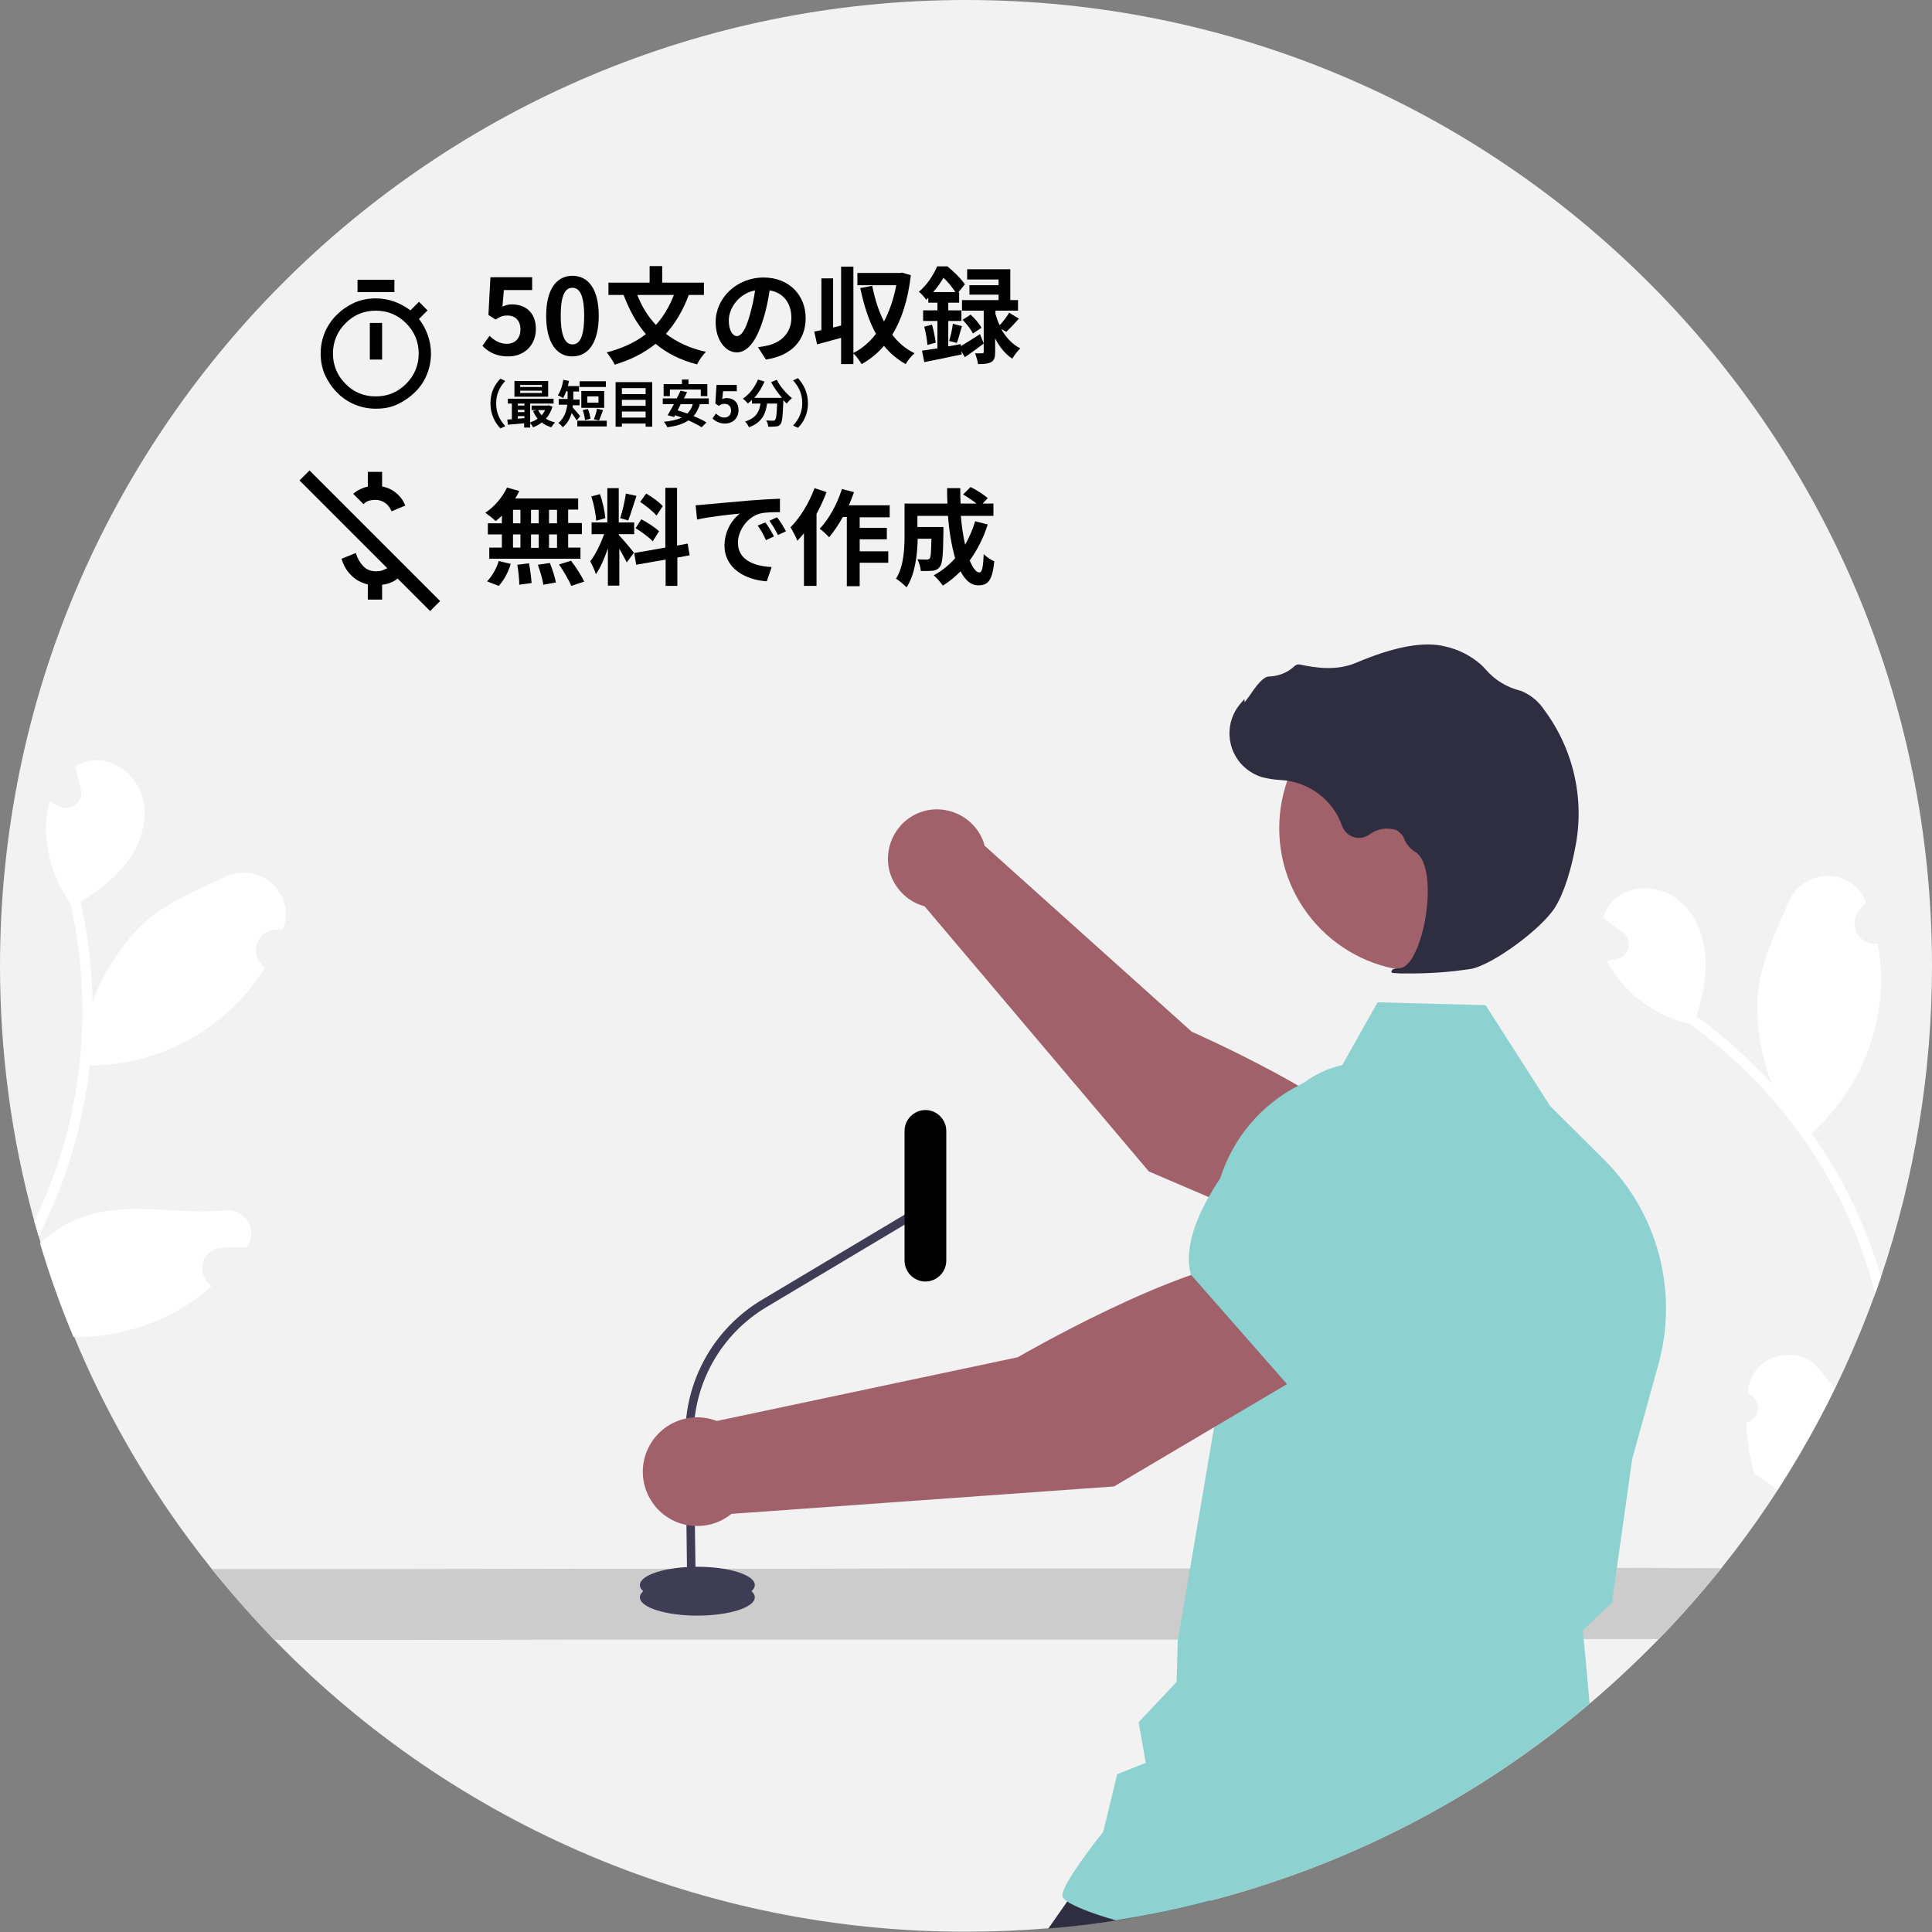 <?xml version="1.0" encoding="utf-8"?>
<!-- Generator: Adobe Illustrator 28.1.0, SVG Export Plug-In . SVG Version: 6.00 Build 0)  -->
<svg version="1.1" id="レイヤー_1" xmlns="http://www.w3.org/2000/svg" xmlns:xlink="http://www.w3.org/1999/xlink" x="0px"
	 y="0px" viewBox="0 0 676 676" style="enable-background:new 0 0 676 676;" xml:space="preserve">
<rect x="0" y="0" width="676" height="676" fill="#808080" stroke="none"/>
<style type="text/css">
	.st0{fill:#F2F2F2;}
	.st1{fill:#2F2E41;}
	.st2{fill:#CCCCCC;}
	.st3{fill:#3F3D56;}
	.st4{fill:#A0616A;}
	.st5{fill:#6C63FF;}
	.st6{fill:#8DD2D0;}
	.st7{fill:#FFFFFF;}
</style>
<path class="st0" d="M676,338c0,37-6,73.7-17.8,108.7c-0.7,2-1.4,4-2.1,6c-12.6,34.7-30.7,67.2-53.8,96
	c-6.9,8.6-14.2,16.9-21.9,24.8c-7.7,7.9-15.8,15.5-24.2,22.6c-47.2,40-104.6,66.3-165.8,75.8h0c-7.8,1.2-15.7,2.2-23.6,2.8
	c-9.5,0.8-19.1,1.2-28.8,1.2c-91.1,0.1-178.4-36.7-241.9-102c-2.2-2.3-4.4-4.6-6.5-6.9c-5.3-5.8-10.5-11.8-15.4-17.9
	c-2.8-3.5-5.5-7-8.1-10.5c-16.2-21.9-29.8-45.8-40.2-71c-4.5-10.7-8.4-21.7-11.7-32.8c-0.2-0.8-0.5-1.6-0.7-2.4
	c-0.5-1.7-1-3.4-1.5-5.1C4,398.3,0,368.2,0,338C0,151.3,151.3,0,338,0S676,151.3,676,338z"/>
<path class="st1" d="M430.3,641l-6.8,24.1c-10.9,2.8-22,5.1-33.1,6.9h0c-7.8,1.2-15.7,2.2-23.6,2.8L389,643l3.2-0.3L430.3,641z"/>
<path class="st2" d="M602.3,548.7c-6.9,8.6-14.2,16.9-21.9,24.8l-26.4,0l-141.9,0.2l-25.5,0l-17,0l-25.3,0l-19.4,0l-35.9,0l-21.2,0
	l-44.6,0l-21.3,0l-59,0.1l-37,0l-9.9,0c-2.2-2.3-4.4-4.6-6.5-6.9c-5.3-5.8-10.5-11.8-15.4-17.9l20.6,0l14,0l32.5,0l62.6-0.1l21.2,0
	l8.6,0h0l6.7,0l3,0l7.7,0h3.3l22.9,0l49.3-0.1l21.7,0l20.8,0l19.5,0l28,0l149.3-0.2L602.3,548.7z"/>
<ellipse class="st3" cx="244" cy="558.9" rx="20.1" ry="6.4"/>
<ellipse class="st3" cx="244" cy="554.6" rx="20.1" ry="6.4"/>
<path class="st3" d="M240.5,558.9l3,0l-0.8-56c-0.2-18.6,9.4-35.9,25.4-45.5l57.3-34.2l-1.5-2.6l-57.3,34.2
	c-16.9,10.1-27.1,28.4-26.8,48.1L240.5,558.9z"/>
<path d="M323.8,448.4L323.8,448.4c-4,0-7.3-3.3-7.3-7.3v-45.4c0-4,3.3-7.3,7.3-7.3h0c4,0,7.3,3.3,7.3,7.3v45.4
	C331.1,445.1,327.8,448.4,323.8,448.4z"/>
<path class="st4" d="M323.5,317.1l78.5,92.8l67,28.7l17.8-34.7c-16.4-19.5-69.8-42.9-69.8-42.9l-72.5-65.1c-0.1-0.5-0.3-1-0.4-1.4
	c-3.3-8.9-13.2-13.5-22.1-10.3c-8.9,3.3-13.5,13.2-10.3,22.1C313.7,311.6,318.1,315.7,323.5,317.1L323.5,317.1z"/>
<path class="st5" d="M479.9,393.3l-17.3,44.3l0,0.2c1.7,17,28.3,32.8,50.4,43c15.1,7,33,1.1,41-13.5l0,0c5.7-10.6,4.9-23.5-2-33.4
	l-17.5-24.5L479.9,393.3z"/>
<path class="st6" d="M580.3,477.3l-9.2,33.2l-5.4,38.3l-1.7,11.8l0,0.2l-10.2,9.7l0.3,3l0.8,8.1l1.3,14.5
	c-47.2,40-104.6,66.3-165.8,75.8c0,0,0,0,0,0c-8.2-2.3-14.6-4.9-17.2-6.7c-1-0.7-1.5-1.4-1.5-2c0.1-4.3,12.4-19.9,14.3-22.2
	l4.9-20.2l10-4l-2.5-14.2l13.3-14.1l0.4-14.5l0.1-0.4l4.2-24.8l8.4-49.4l0.9-5.1l-0.8-39l-0.2-11.8l-0.3-13.5
	c-0.1-3.5,0.2-6.9,0.8-10.3c0.4-2.6,1-5.1,1.8-7.6c4.5-14,14.3-25.6,27.4-32.3c0.5-0.3,1-0.5,1.5-0.8c0,0,0,0,0,0
	c4-1.9,8.2-3.3,12.5-4.2l1.3-2.2l12.3-21.9l37.8,1l22.6,35.3l18.8,18.7C580.1,424.4,587.3,451.8,580.3,477.3z"/>
<circle class="st4" cx="497.7" cy="289.8" r="50.1"/>
<path class="st1" d="M491.6,340.6c7.8,0.1,15.5-0.4,23.2-1.6c7.6-1.5,24.6-14,29.3-21.5l0,0c3.5-5.6,5.8-14.3,7-20.6
	c3.5-16.9-0.4-34.5-10.7-48.4c-1.9-2.9-4.6-5.2-7.8-6.6c-0.3-0.1-0.6-0.2-0.9-0.3c-4.6-1.2-8.7-3.7-11.8-7.3c-0.6-0.7-1.3-1.4-2-2
	c-3.5-3-7.7-5.1-12.2-6.1c-7.3-1.9-17.8,0-31.2,5.7c-6.8,2.9-14.1,1.8-19.8,0.6c-0.6-0.1-1.3,0.1-1.8,0.6c-2.4,2.3-5.6,3.5-8.9,3.6
	c-2,0.1-4.2,2.9-6.7,6.6c-0.6,0.8-1.3,1.8-1.8,2.4l-0.1-1.1l-1.1,1.3c-5.9,6.5-5.4,16.6,1.1,22.5c1.8,1.6,3.8,2.8,6.1,3.5
	c2,0.5,4.1,0.9,6.3,1c1.3,0.1,2.6,0.2,3.9,0.5c8.3,1.7,15.1,7.6,17.9,15.6c1.2,3.3,4.8,5,8,3.8c0.5-0.2,1-0.4,1.4-0.7
	c2.7-2.1,6.2-2.7,9.5-1.7c1.4,0.8,2.5,2,3,3.5c0.7,1.6,1.9,3,3.4,4c5.1,2.7,5.5,14.4,3.7,24.2c-1.8,9.5-5.3,16.3-8.6,16.6
	c-2.5,0.3-2.8,0.4-3,0.9l-0.2,0.4l0.3,0.4C488.6,340.5,490.1,340.7,491.6,340.6z"/>
<path class="st4" d="M459.1,479.1l-19.3-38.5c-28,1.9-83.7,34.3-83.7,34.3l-105.3,22.3c-9.8-3.8-20.8,1.1-24.6,10.9
	c-3.8,9.8,1.1,20.8,10.9,24.6c6.4,2.4,13.6,1.3,18.8-3l133.9-9.6L459.1,479.1z"/>
<path class="st6" d="M451.3,485.4l50.5-37.5l8.9-32c3.5-12.8-0.6-26.6-10.5-35.4l0,0c-13.8-12.1-34.6-11.4-47.6,1.5
	c-19,19-40.6,45.4-36,63.7l0,0.2L451.3,485.4z"/>
<path class="st7" d="M86.5,436.1c-0.1,0.1-0.1,0.2-0.2,0.3c-2-0.1-4-0.1-6,0c-1.1,0.1-2.3,0.2-3.4,0.3c-3.9,0.5-6.7,4.2-6.1,8.1
	c0.3,2,1.4,3.8,3,4.9l0.1,0.1c0.1,0.1,0.2,0.1,0.2,0.2c-13.3,11.8-30.6,18.1-48.4,17.8c-4.5-10.7-8.4-21.7-11.7-32.8
	c5.4-5.1,12.1-8.7,19.3-10.5c14.5-3.5,30.7,0.5,45.2-1C85.6,422.7,90.5,430.3,86.5,436.1z"/>
<path class="st7" d="M99.2,324.7c0,0.1-0.1,0.2-0.1,0.4c-1.1,0.1-2.3,0.2-3.4,0.3c-3.9,0.5-6.7,4.2-6.1,8.1c0.3,2,1.4,3.8,3,4.9
	l0.1,0.1c-1.9,3.1-4,6-6.3,8.8c-13.3,15.5-32.6,24.8-53,25.5c-0.7,0-1.3,0-2,0c-1.7,15.1-5.3,29.9-10.8,44
	c-2.1,5.4-4.5,10.6-7.1,15.7c-0.5-1.7-1-3.4-1.5-5.1c0.1-0.2,0.2-0.4,0.3-0.7c2.6-5.5,5-11.1,7-16.8c1.6-4.7,3.1-9.4,4.3-14.2
	c6.6-26.1,7-53.5,1-79.7c-5.4-7.5-8.3-16.6-8.5-25.8c0-3.3,0.4-6.7,1.3-9.9c0.8,0.5,1.6,1,2.4,1.4c0.2,0.1,0.5,0.3,0.8,0.4l0.1,0
	c2.5,1.4,5.7,0.4,7.1-2.1c0.6-1.1,0.8-2.4,0.5-3.7c-0.1-0.6-0.3-1.2-0.4-1.8c-0.2-0.9-0.5-1.9-0.7-2.8c0-0.1-0.1-0.2-0.1-0.3
	c-0.2-1.1-0.5-2.1-0.8-3.2c2-1.2,4.2-2,6.6-2.2c8-0.6,15.4,6.1,17.2,13.9c1.8,7.8-1.2,16.2-6.2,22.5c-4.3,5.4-9.9,9.5-15.7,13.2
	c0.1,0.6,0.3,1.2,0.4,1.8c2.3,11,3.6,22.1,3.8,33.3c3.6-10.6,11.3-21.8,18.2-28c8-7.1,18.4-11.2,28.2-15.9
	C90.5,301.2,103.5,312.4,99.2,324.7z"/>
<path class="st7" d="M636.9,479.5c1.7,2.1,3.4,4.2,5.1,6.3c-6,12.2-12.7,24.1-20.1,35.5c-0.6-0.4-1.1-0.8-1.7-1.2
	c-0.1,0-0.2-0.1-0.2-0.2c-2-1.5-4.1-2.9-6.2-4.4v0c-1.7-5.8-2.6-11.7-2.8-17.7c2.8-0.7,4.6-3.5,4-6.3c-0.3-1.5-1.4-2.8-2.7-3.5
	c-0.3-0.5-0.5-0.8-0.7-1.3c0-0.1,0-0.2,0-0.4C613.2,473.9,629.2,469.6,636.9,479.5z"/>
<path class="st7" d="M654.9,436.7c1.2,3.3,2.3,6.6,3.3,10c-0.7,2-1.4,4-2.1,6c-0.3-1.1-0.6-2.1-0.8-3.2c-1.6-5.8-3.6-11.6-5.8-17.2
	c-1.9-4.6-3.9-9.1-6.2-13.5c-12.3-24-30.1-44.7-52-60.5c-9-2.1-17.2-6.9-23.4-13.8c-2.2-2.5-4.1-5.3-5.6-8.3
	c0.9-0.1,1.8-0.3,2.7-0.5c0.3-0.1,0.6-0.1,0.8-0.2l0.1,0c2.8-0.7,4.6-3.5,3.9-6.3c-0.3-1.2-1-2.3-2.1-3.1c-0.5-0.4-1-0.7-1.5-1.1
	c-0.8-0.6-1.6-1.1-2.4-1.7c-0.1-0.1-0.2-0.1-0.2-0.2c-0.9-0.6-1.8-1.3-2.7-1.9c0.7-2.2,1.9-4.3,3.5-6c5.6-5.8,15.6-5.6,22.1-0.9
	c6.5,4.7,9.8,12.9,10.2,21c0.4,6.9-1.1,13.7-3.1,20.3c0.5,0.4,1,0.7,1.5,1.1c9,6.7,17.3,14.2,24.9,22.5c-4.3-10.3-5.9-23.8-4.8-33
	c1.3-10.6,6.4-20.6,10.6-30.6c5-12,22.2-12.2,27-0.1c0,0.1,0.1,0.2,0.1,0.4c-0.8,0.8-1.6,1.6-2.3,2.5c-2.6,3-2.2,7.5,0.8,10.1
	c1.5,1.3,3.5,1.9,5.5,1.7l0.2,0c0.6,3.6,1,7.2,1.1,10.8c0.3,20.5-8,40.1-22.9,54.2c-0.5,0.5-1,0.9-1.4,1.3
	c4.6,6.6,8.8,13.5,12.5,20.7C649.6,423.5,652.4,430,654.9,436.7z"/>
<g>
	<g>
		<path d="M125.1,102.2v-4.3H138v4.3H125.1z M129.4,125.8h4.3V113h-4.3V125.8z M131.5,143c-2.6,0-5.1-0.5-7.5-1.5
			c-2.3-1-4.4-2.4-6.1-4.2c-1.8-1.8-3.1-3.8-4.2-6.1c-1-2.3-1.5-4.8-1.5-7.5s0.5-5.1,1.5-7.5c1-2.3,2.4-4.4,4.2-6.1
			c1.8-1.8,3.8-3.1,6.1-4.2c2.3-1,4.8-1.5,7.5-1.5c2.2,0,4.4,0.4,6.4,1.1s4,1.8,5.7,3.1l3-3l3,3l-3,3c1.4,1.8,2.4,3.7,3.1,5.7
			s1.1,4.2,1.1,6.4c0,2.6-0.5,5.1-1.5,7.5s-2.4,4.4-4.2,6.1c-1.8,1.8-3.8,3.1-6.1,4.2S134.2,143,131.5,143z M131.5,138.7
			c4.2,0,7.7-1.5,10.6-4.4s4.4-6.5,4.4-10.6s-1.5-7.7-4.4-10.6c-2.9-2.9-6.5-4.4-10.6-4.4c-4.2,0-7.7,1.5-10.6,4.4
			c-2.9,2.9-4.4,6.5-4.4,10.6s1.5,7.7,4.4,10.6C123.8,137.3,127.4,138.7,131.5,138.7z"/>
	</g>
	<g>
		<path d="M168.8,121l2.5-3.5c1.5,1.5,3.5,2.8,6,2.8c2.8,0,4.8-1.8,4.8-5c0-3.2-1.8-4.9-4.6-4.9c-1.6,0-2.5,0.4-4.1,1.4l-2.5-1.6
			l0.7-13.2h14.6v4.5h-9.9l-0.5,5.8c1.1-0.5,2-0.8,3.3-0.8c4.6,0,8.4,2.7,8.4,8.6c0,6.1-4.5,9.6-9.5,9.6
			C173.7,124.8,170.8,123.1,168.8,121z"/>
		<path d="M191.1,110.5c0-9.4,3.7-14,9.2-14c5.5,0,9.2,4.6,9.2,14c0,9.4-3.7,14.2-9.2,14.2C194.8,124.8,191.1,119.9,191.1,110.5z
			 M204.4,110.5c0-7.6-1.8-9.8-4.1-9.8c-2.4,0-4.1,2.2-4.1,9.8c0,7.6,1.8,10,4.1,10C202.7,120.5,204.4,118.2,204.4,110.5z"/>
		<path d="M241,103.2c-2,5.4-4.7,9.9-8,13.6c3.8,2.9,8.4,5.1,14,6.3c-1.1,1.1-2.5,3.1-3.1,4.4c-5.9-1.5-10.7-4-14.5-7.2
			c-4,3.2-8.7,5.6-14.3,7.3c-0.5-1.1-1.9-3.2-2.8-4.3c5.4-1.4,10-3.5,13.7-6.4c-3.3-3.8-5.8-8.4-7.8-13.7h-5.3v-4.3h14.4v-5.8h4.4
			v5.8h14.6v4.3H241z M223,103.2c1.5,4,3.7,7.5,6.5,10.5c2.6-2.9,4.7-6.4,6.3-10.5H223z"/>
		<path d="M265.2,121.5c1.4-0.2,2.4-0.4,3.4-0.6c4.7-1.1,8.3-4.4,8.3-9.7c0-5-2.7-8.8-7.6-9.6c-0.5,3.1-1.1,6.5-2.2,9.9
			c-2.2,7.3-5.3,11.8-9.3,11.8c-4,0-7.4-4.4-7.4-10.6c0-8.4,7.3-15.6,16.8-15.6c9,0,14.7,6.3,14.7,14.2c0,7.6-4.7,13.1-13.9,14.5
			L265.2,121.5z M262.3,110.4c0.8-2.7,1.5-5.8,1.9-8.8c-6,1.2-9.2,6.5-9.2,10.5c0,3.7,1.5,5.5,2.8,5.5
			C259.4,117.6,260.9,115.4,262.3,110.4z"/>
		<path d="M318.7,96.3c-1,8.6-3.2,15.5-6.5,20.8c2.1,2.8,4.7,5,7.8,6.5c-1,0.8-2.5,2.6-3.1,3.8c-3-1.7-5.5-3.8-7.6-6.4
			c-2.2,2.6-4.8,4.7-7.8,6.4c-0.7-1.1-1.9-2.9-2.9-3.7v3.7h-4.3v-9.2c-2.9,0.8-5.9,1.6-8.4,2.3l-1-4.5c0.8-0.1,1.6-0.3,2.5-0.5V97.4
			h4.1v17.2l2.8-0.7V93.3h4.3v30.2c3-1.5,5.7-3.8,7.9-6.7c-2.5-4.5-4.2-9.9-5.5-16l4.2-0.8c0.9,4.6,2.2,8.8,4.1,12.5
			c1.9-3.6,3.4-7.9,4.3-12.7H300v-4.3h15l0.7-0.1L318.7,96.3z"/>
		<path d="M336.2,121.1c1.8-1.1,4.3-2.6,6.7-4.2l1.3,3.3c-2.2,1.7-4.5,3.3-6.6,4.8l-1.2-2.1l0.1,1.1c-4.6,1-9.4,2-13.1,2.7l-0.8-4
			c1.5-0.2,3.4-0.5,5.4-0.8v-9.6h-5v-3.7h5v-2.7h-3.2v-1.7c-0.2,0.2-0.5,0.4-0.7,0.7c-0.6-0.8-1.8-2.3-2.6-2.8
			c3.1-2.6,5.2-6.1,6.4-8.9h3.6c2.2,1.8,4.9,4.4,6.1,6.3l-2.3,2.8h0.3v3.6h-3.8v2.7h4.6v3.7h-4.6v8.9l4.4-0.8L336.2,121.1z
			 M326.1,113.6c0.6,2,1.1,4.6,1.3,6.3l-2.9,0.8c-0.1-1.8-0.6-4.4-1.1-6.4L326.1,113.6z M334.3,102.2c-1-1.5-2.6-3.6-4.2-5
			c-0.9,1.6-2.1,3.3-3.6,5H334.3z M332.1,119.3c0.5-1.6,1.1-4.2,1.3-6l3.2,0.8c-0.7,2.1-1.2,4.4-1.8,5.9L332.1,119.3z M350.3,115.1
			c1.5,2.7,3.7,5.3,6.7,6.8c-0.9,0.8-2.2,2.5-2.8,3.6c-2.6-1.7-4.6-4.3-6-7.1v4.8c0,1.8-0.3,2.9-1.4,3.5c-1.1,0.6-2.6,0.7-4.6,0.7
			c-0.1-1.1-0.6-2.6-1-3.8c1,0.1,2.1,0,2.5,0c0.4,0,0.5-0.1,0.5-0.5v-14.4h-7.6v-3.7h12.8v-1.9h-10.2v-3.3h10.2v-2h-11v-3.6h15.1
			v10.8h2.7v3.7h-7.9v1.2c0.4,1.2,0.8,2.6,1.5,3.9c1.1-1.2,2.5-3,3.3-4.4l3.4,2.1c-1.5,1.7-3.1,3.4-4.4,4.6L350.3,115.1z
			 M339.6,110.1c1.5,1.3,3.1,3.2,3.8,4.6l-3,2c-0.6-1.4-2.2-3.4-3.6-4.8L339.6,110.1z"/>
	</g>
	<g>
		<path d="M171.6,141.1c0-3.9,1.6-6.7,3.5-8.6l1.7,0.8c-1.8,1.9-3.2,4.4-3.2,7.9s1.4,5.9,3.2,7.9l-1.7,0.8
			C173.2,147.9,171.6,145,171.6,141.1z"/>
		<path d="M193.3,142.3c-0.5,1.7-1.3,3.1-2.3,4.2c0.9,0.6,2,1,3.2,1.3c-0.4,0.4-1,1.2-1.3,1.7c-1.3-0.4-2.4-0.9-3.3-1.7
			c-0.9,0.7-1.9,1.3-3.1,1.7c-0.2-0.4-0.6-1-1-1.4v1.5h-2.1v-1.5c-2.1,0.2-4.1,0.4-5.7,0.5l-0.2-1.8c0.5,0,1-0.1,1.6-0.1v-5.5h-1.4
			v-1.7h16v1.7h-8.2v6.6c0.9-0.3,1.8-0.7,2.6-1.3c-0.6-0.8-1.2-1.7-1.6-2.7l1.2-0.3h-1.7v-1.6h5.6l0.4-0.1L193.3,142.3z
			 M191.8,138.8H180v-5.5h11.8V138.8z M181.2,141.2v0.7h2.3v-0.7H181.2z M181.2,144.2h2.3v-0.8h-2.3V144.2z M181.2,146.5
			c0.8-0.1,1.5-0.1,2.3-0.2v-0.7h-2.3V146.5z M189.6,134.7H182v0.7h7.6V134.7z M189.6,136.7H182v0.8h7.6V136.7z M188.3,143.5
			c0.3,0.6,0.7,1.2,1.2,1.8c0.5-0.5,0.9-1.1,1.2-1.8H188.3z"/>
		<path d="M201.8,147.1c-0.4-0.7-1.2-1.8-1.8-2.6c-0.5,1.9-1.5,3.7-3.1,5c-0.3-0.5-1.1-1.2-1.5-1.5c2.1-1.8,2.8-4.2,3.1-6.4h-3v-2
			h3.1v-0.3v-2.4h-0.5c-0.3,0.9-0.7,1.7-1.1,2.4c-0.4-0.3-1.3-0.8-1.8-1c0.9-1.3,1.6-3.4,1.9-5.4l2,0.4c-0.1,0.6-0.3,1.2-0.4,1.8
			h3.9v1.9h-2v2.5v0.3h2.2v2h-2.4c0,0.2,0,0.5-0.1,0.7c0.7,0.7,2.3,2.6,2.7,3.1L201.8,147.1z M212.3,147.2v2H202v-2H212.3z
			 M212,135.4h-9.2v-2h9.2V135.4z M211.4,142.7h-8v-5.9h8V142.7z M204.7,147c-0.1-0.9-0.4-2.4-0.8-3.5l1.8-0.4
			c0.5,1.1,0.8,2.5,0.9,3.4L204.7,147z M209.4,138.7h-3.9v2.2h3.9V138.7z M207.8,146.7c0.4-1,0.9-2.5,1.1-3.7l2.1,0.5
			c-0.5,1.3-1,2.8-1.4,3.6L207.8,146.7z"/>
		<path d="M228.2,133.7v15.6h-2.3v-1.1h-8.3v1.1h-2.2v-15.6H228.2z M217.6,135.8v2.1h8.3v-2.1H217.6z M217.6,139.9v2.1h8.3v-2.1
			H217.6z M225.9,146.1V144h-8.3v2.1H225.9z"/>
		<path d="M244.9,141.4c-0.5,1.7-1.3,3.1-2.2,4.2c1.7,0.7,3.4,1.5,4.5,2.2l-1.7,1.7c-1.1-0.7-2.8-1.6-4.6-2.4
			c-1.9,1.3-4.4,2-7.4,2.4c-0.2-0.5-0.8-1.5-1.2-1.9c2.5-0.3,4.6-0.7,6.2-1.5c-0.8-0.3-1.6-0.6-2.3-0.8l-0.3,0.6l-2.3-0.6
			c0.6-1,1.4-2.4,2.2-3.9h-3.9v-2h4.9c0.5-0.9,0.9-1.8,1.3-2.7l2.3,0.5c-0.3,0.7-0.7,1.4-1.1,2.2h8.7v2H244.9z M234.4,138.6h-2.2
			v-4.2h6.4v-1.6h2.3v1.6h6.6v4.2h-2.3v-2.3h-10.8V138.6z M238.2,141.4c-0.4,0.8-0.8,1.5-1.1,2.2c1.1,0.3,2.3,0.7,3.4,1.1
			c0.9-0.9,1.5-1.9,1.9-3.3H238.2z"/>
		<path d="M249.3,146.4l1.2-1.7c0.8,0.7,1.7,1.4,2.9,1.4c1.4,0,2.4-0.9,2.4-2.4c0-1.5-0.9-2.4-2.3-2.4c-0.8,0-1.2,0.2-2,0.7
			l-1.2-0.8l0.4-6.5h7.1v2.2H253l-0.3,2.8c0.5-0.3,1-0.4,1.6-0.4c2.2,0,4.1,1.3,4.1,4.2c0,3-2.2,4.7-4.7,4.7
			C251.7,148.2,250.3,147.4,249.3,146.4z"/>
		<path d="M271.8,132.9c1.1,2.3,3.4,4.9,5.3,6.4c-0.6,0.5-1.4,1.3-1.8,1.9c-0.4-0.3-0.8-0.7-1.2-1.2v0.1c-0.2,5.4-0.4,7.6-1,8.3
			c-0.5,0.6-0.9,0.8-1.6,0.8c-0.6,0.1-1.7,0.1-2.7,0.1c0-0.6-0.3-1.5-0.7-2.2c1,0.1,1.9,0.1,2.4,0.1c0.3,0,0.5,0,0.7-0.3
			c0.4-0.4,0.6-2,0.7-5.7h-3.5c-0.5,3.5-1.6,6.5-6.3,8.3c-0.3-0.6-0.9-1.5-1.4-2c4.1-1.3,5-3.7,5.4-6.3h-3v-1.3
			c-0.5,0.5-1,0.9-1.4,1.3c-0.4-0.5-1.3-1.4-1.8-1.7c2.3-1.5,4.2-4,5.3-6.7l2.3,0.7c-0.9,2.1-2.1,4.1-3.6,5.7h9.7
			c-1.4-1.7-2.8-3.6-3.8-5.5L271.8,132.9z"/>
		<path d="M282.7,141.1c0,3.9-1.6,6.7-3.5,8.6l-1.7-0.8c1.8-1.9,3.2-4.4,3.2-7.9s-1.4-5.9-3.2-7.9l1.7-0.8
			C281.1,134.4,282.7,137.3,282.7,141.1z"/>
	</g>
</g>
<g>
	<g>
		<path d="M175.6,180.4c-0.7,0.7-1.4,1.4-2.2,1.9c-0.8-0.8-2.6-2.2-3.6-2.9c3.1-2,6-5.4,7.6-8.8l4.3,1.2c-0.4,0.9-0.9,1.7-1.4,2.6
			h22v3.9h-3.5v4.7h4.8v3.9h-4.8v4.7h4.3v3.9h-31.9v-3.9h4.4V187h-4.9v-3.9h4.9V180.4z M170.4,203.4c1.6-1.5,3.3-4.4,4.1-7.1l4.2,1
			c-0.8,2.8-2.4,5.8-4.2,7.7L170.4,203.4z M179.5,183.1h2.6v-4.7h-2.6V183.1z M179.5,191.6h2.6V187h-2.6V191.6z M185.1,197.1
			c0.4,2.2,0.8,5.1,0.9,6.9l-4.3,0.6c0-1.8-0.3-4.8-0.7-7L185.1,197.1z M188.5,183.1v-4.7h-2.7v4.7H188.5z M185.8,187v4.7h2.7V187
			H185.8z M192.4,197c0.9,2.2,1.8,5,2.1,6.8l-4.4,0.8c-0.2-1.8-1.1-4.7-1.9-7L192.4,197z M194.9,178.4h-2.8v4.7h2.8V178.4z
			 M194.9,187h-2.8v4.7h2.8V187z M199.8,196.2c1.7,2.2,3.7,5.3,4.6,7.3l-4.5,1.5c-0.8-1.9-2.7-5.2-4.3-7.5L199.8,196.2z"/>
		<path d="M219.3,196.8c-0.6-1.2-1.6-3.1-2.6-4.8v12.9h-4v-13c-1.2,3.4-2.6,6.8-4.2,9c-0.4-1.3-1.3-3.3-2-4.5
			c1.8-2.2,3.7-6.2,4.9-9.5H207v-4.1h5.5v-12h4v12h5.4v4.1h-5.4v0.3c1.1,1.1,4.6,5.2,5.3,6.2L219.3,196.8z M208.6,182.2
			c-0.1-2.2-0.8-5.8-1.7-8.5l3-0.8c1,2.6,1.7,6.1,1.9,8.4L208.6,182.2z M222.7,173.5c-1,2.9-2,6.4-2.9,8.6l-2.8-0.8
			c0.8-2.3,1.6-6,2-8.6L222.7,173.5z M237,195.1v9.9h-4.1v-9.2l-10.3,1.8l-0.7-4.1l10.9-1.9v-20.9h4.1v20.2l3.7-0.7l0.7,4.1
			L237,195.1z M224.4,181.7c2.1,1.1,4.9,2.9,6.2,4.2l-2.2,3.5c-1.2-1.3-3.9-3.3-6-4.6L224.4,181.7z M229.7,180.4
			c-1.1-1.4-3.7-3.4-5.7-4.8l2.1-2.9c2.1,1.2,4.7,3.1,5.8,4.4L229.7,180.4z"/>
		<path d="M246.9,176.5c3-0.3,9.1-0.8,15.7-1.4c3.7-0.3,7.7-0.5,10.3-0.6l0,4.7c-1.9,0-5.1,0-7,0.5c-4.4,1.2-7.7,5.9-7.7,10.2
			c0,6,5.6,8.2,11.8,8.5l-1.7,5c-7.6-0.5-14.8-4.6-14.8-12.5c0-5.3,2.9-9.4,5.4-11.2c-3.2,0.3-10.8,1.1-15,2.1l-0.5-5
			C244.8,176.7,246.2,176.6,246.9,176.5z M270.8,187.7L268,189c-0.9-2-1.7-3.5-2.9-5.1l2.7-1.1C268.7,184,270.1,186.2,270.8,187.7z
			 M275,185.9l-2.8,1.3c-1-2-1.8-3.3-3-5l2.7-1.2C272.9,182.3,274.3,184.5,275,185.9z"/>
		<path d="M289.2,172.2c-1,2.6-2.2,5.2-3.5,7.6V205h-4.4v-18.4c-0.8,0.9-1.5,1.8-2.3,2.6c-0.4-1.1-1.7-3.6-2.4-4.7
			c3.3-3.3,6.5-8.5,8.4-13.7L289.2,172.2z M300.8,180.8v3.9h9.5v4h-9.5v4.2h10v4h-10v8.2h-4.5v-24.2h-1.4c-1.5,2.7-3.2,5.2-4.8,7.1
			c-0.7-0.8-2.4-2.4-3.3-3c3.2-3.3,6.1-8.6,7.8-13.9l4.2,1.1c-0.5,1.5-1.1,3-1.8,4.6h14.3v4.2H300.8z"/>
		<path d="M345.6,183.5c-1.5,4.8-3.7,9-6.3,12.6c1.1,2.6,2.2,4.2,3.4,4.2c0.9,0,1.3-1.8,1.5-6.4c1,1,2.5,2,3.7,2.5
			c-0.7,6.8-2.2,8.4-5.6,8.4c-2.6,0-4.6-1.8-6.2-4.9c-1.9,1.9-3.9,3.6-6.2,5c-0.7-1-2.2-2.8-3.2-3.6c2.8-1.5,5.4-3.6,7.5-6
			c-1.2-4.2-2.1-9.3-2.5-14.8h-10.7v3.9h9.1c0,0,0,1.1,0,1.7c-0.1,7.7-0.3,11-1.2,12.1c-0.7,1-1.4,1.3-2.5,1.5
			c-1,0.1-2.5,0.1-4.2,0.1c-0.1-1.3-0.6-3-1.2-4.1c1.3,0.1,2.6,0.1,3.2,0.1c0.5,0,0.8-0.1,1.1-0.4c0.4-0.5,0.5-2.3,0.6-6.9h-4.8
			c-0.1,5.4-0.9,12.5-3.9,17c-0.8-0.8-2.7-2.5-3.7-3c2.8-4.4,3-10.8,3-15.6v-10.7h15c-0.1-1.8-0.1-3.6-0.1-5.4h4.6
			c0,1.8,0,3.6,0.1,5.4h5.6c-1.4-1.1-3.2-2.3-4.7-3.2l2.6-2.6c2,1,4.7,2.7,6,3.9l-1.8,1.9h3.8v4.3h-11.4c0.3,3.7,0.8,7.1,1.5,10.1
			c1.4-2.5,2.6-5.2,3.5-8.2L345.6,183.5z"/>
	</g>
	<g>
		<path d="M137,178.9c-0.5-1.2-1.2-2.2-2.2-2.9c-1-0.7-2.1-1.1-3.5-1.1c-0.7,0-1.5,0.1-2.2,0.3s-1.3,0.6-1.9,1.2l-3.6-3.6
			c0.6-0.6,1.4-1.1,2.4-1.6c1-0.5,1.9-0.8,2.7-0.9v-5.2h5v5.1c1.9,0.4,3.5,1.1,4.9,2.3c1.4,1.1,2.5,2.6,3.2,4.4L137,178.9z
			 M150.5,213.8l-11.4-11.4c-0.6,0.6-1.5,1.1-2.5,1.5s-2,0.6-2.9,0.7v5.2h-5v-5.3c-2.3-0.6-4.3-1.6-5.8-3.2
			c-1.6-1.5-2.7-3.5-3.4-5.8l5-2c0.5,1.7,1.3,3.2,2.5,4.5s2.7,1.9,4.7,1.9c0.7,0,1.4-0.1,2-0.3c0.6-0.2,1.2-0.5,1.8-0.8l-30.7-30.7
			l3.5-3.5l45.7,45.7L150.5,213.8z"/>
	</g>
</g>
</svg>
